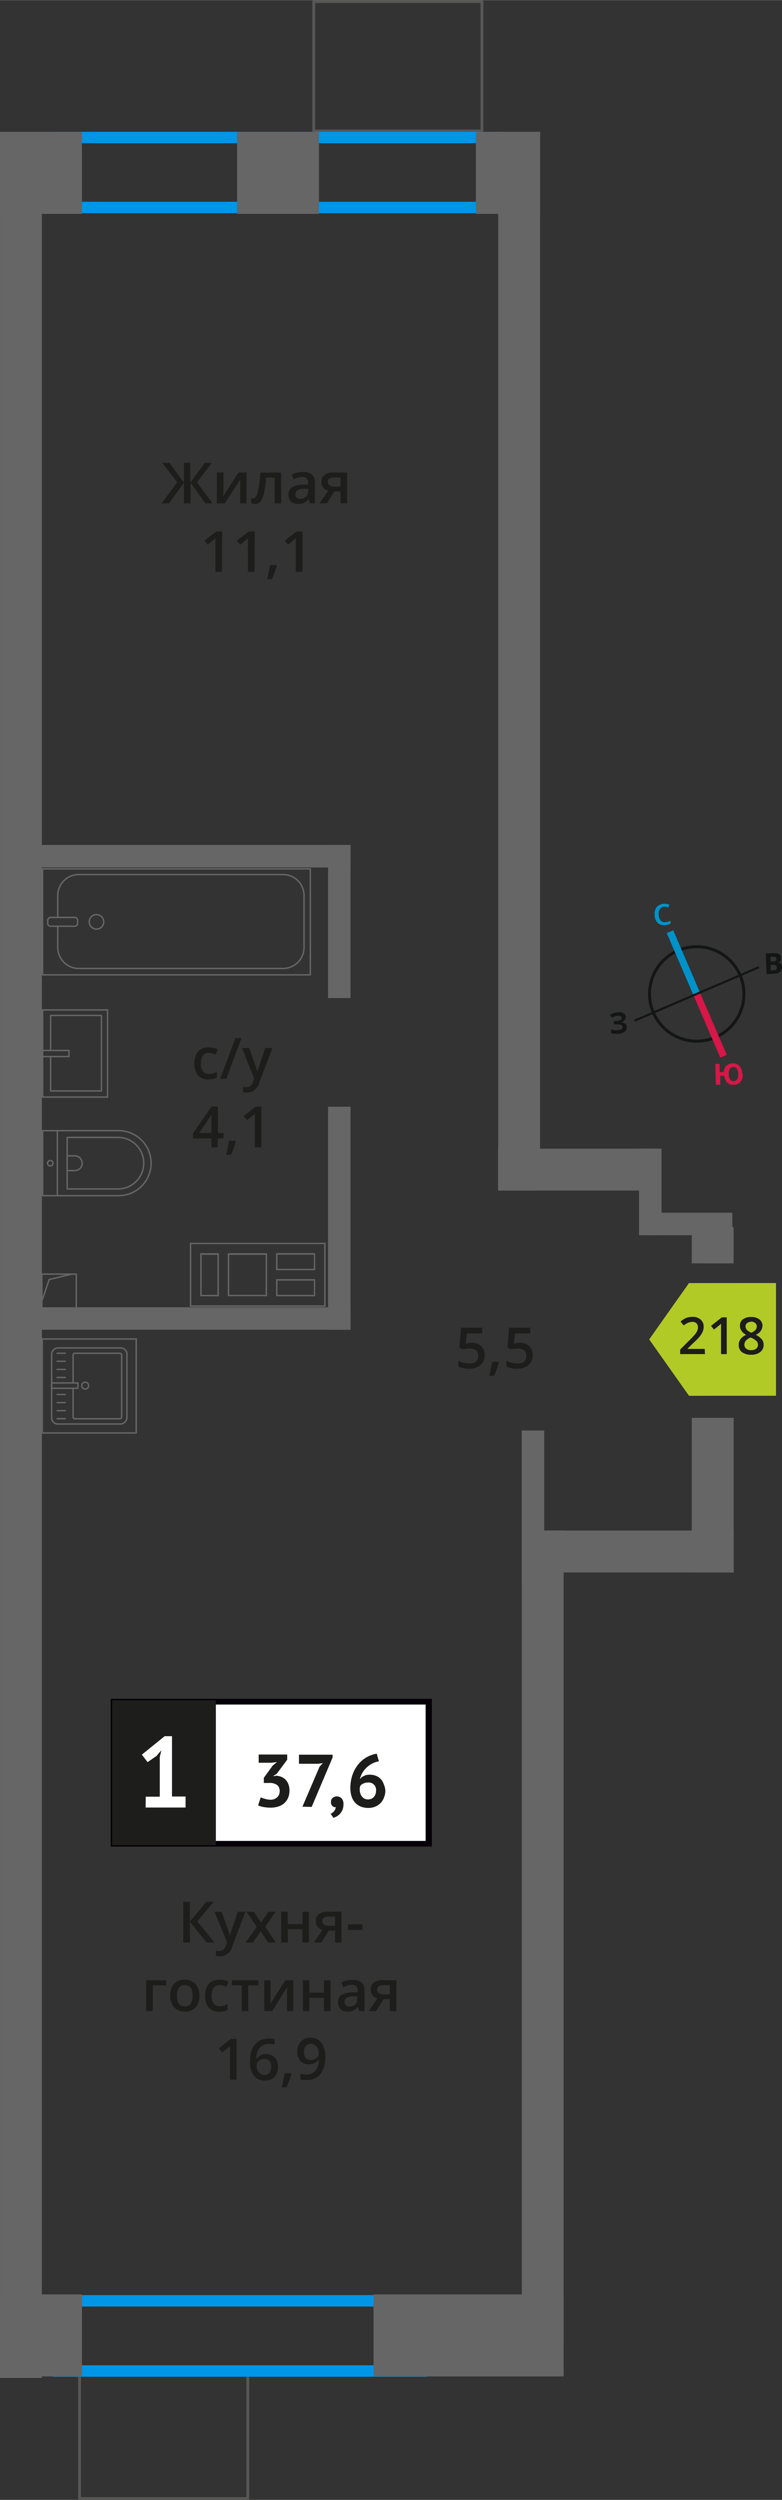 <svg xmlns="http://www.w3.org/2000/svg" width="48.34mm" height="154.36mm" viewBox="0 0 137.04 437.56"><rect x="0" y="0" width="137.04" height="437.56" fill="#333333" stroke="none"/><defs><style>.cls-1,.cls-11,.cls-12,.cls-13,.cls-4,.cls-5{fill:none;}.cls-1{stroke:#575756;}.cls-1,.cls-5{stroke-linecap:round;stroke-linejoin:round;}.cls-1,.cls-10{stroke-width:0.5px;}.cls-2{fill:#0096e7;}.cls-3{fill:#666;}.cls-4,.cls-5{stroke:#666;stroke-width:0.25px;}.cls-11,.cls-12,.cls-13,.cls-4{stroke-miterlimit:10;}.cls-6{fill:#b2ca25;fill-rule:evenodd;}.cls-10,.cls-7{fill:#1d1d1b;}.cls-8{fill:#fff;}.cls-9{fill:#050007;}.cls-10{stroke:#1d1d1b;stroke-miterlimit:22.93;}.cls-11{stroke:#141515;stroke-width:0.52px;}.cls-12{stroke:#0093ca;}.cls-12,.cls-13{stroke-width:1.23px;}.cls-13{stroke:#d61747;}.cls-14{fill:#141515;}.cls-15{fill:#0093ca;}.cls-16{fill:#d61747;}</style></defs><g id="text"><rect class="cls-1" x="54.98" y="0.25" width="29.48" height="22.66"/><rect class="cls-1" x="13.94" y="414.66" width="29.48" height="22.66"/><path class="cls-2" d="M86.37,25.05V35.3H11V25.05H86.37m2-2H9V37.3H88.37V23.05Z"/><path class="cls-2" d="M72.85,403.71V414H11.29V403.71H72.85m2-2H9.29V416H74.85V401.71Z"/><rect class="cls-3" x="106.37" y="206.64" width="15.16" height="3.94" transform="translate(-94.65 322.56) rotate(-90)"/><rect class="cls-3" x="112.97" y="212.25" width="15.38" height="3.94" transform="translate(241.31 428.44) rotate(180)"/><rect class="cls-4" x="7.33" y="223" width="6.04" height="6.04"/><polyline class="cls-4" points="7.33 227.74 8.62 223.95 12.57 223"/><path class="cls-3" d="M56.81,217.75v10.71H33.52V217.75H56.81m-16.89,9.12H46.8v-7.53H39.92v7.54m-4.83,0h3.26v-7.54H35.09v7.54m13.29-4.56h6.85v-3H48.38v3m0,4.56h6.85v-3H48.38v3m8.68-9.37H33.27v11.21H57.06V217.5Zm-16.89,9.12v-7h6.38v7Zm-4.83,0v-7H38.1v7Zm13.29-4.56v-2.47H55v2.47Zm0,4.56v-2.49H55v2.49Z"/><rect class="cls-3" y="401.59" width="14.36" height="14.36" transform="translate(14.36 817.54) rotate(-180)"/><rect class="cls-3" x="65.46" y="401.59" width="33.31" height="14.36" transform="translate(164.23 817.54) rotate(-180)"/><rect class="cls-3" x="111.36" y="258.02" width="27.07" height="7.33" transform="translate(-136.81 386.54) rotate(-89.99)"/><rect class="cls-3" x="121.71" y="214.28" width="6.37" height="7.33" transform="translate(-93.14 342.68) rotate(-89.96)"/><rect class="cls-3" x="80" y="261.81" width="26.8" height="3.94" transform="translate(357.18 170.38) rotate(90)"/><rect class="cls-3" x="46.06" y="159.31" width="26.8" height="3.94" transform="translate(220.74 101.82) rotate(90)"/><rect class="cls-3" x="39.94" y="211.25" width="39.04" height="3.94" transform="translate(272.68 153.76) rotate(90)"/><rect class="cls-3" x="6.67" y="147.88" width="54.75" height="3.94"/><rect class="cls-3" x="6.67" y="228.8" width="54.75" height="3.94"/><rect class="cls-3" x="83.39" y="23.05" width="11.25" height="14.36" transform="translate(178.03 60.47) rotate(-180)"/><rect class="cls-3" y="23.05" width="14.36" height="14.36" transform="translate(14.36 60.47) rotate(-180)"/><rect class="cls-3" x="41.53" y="23.05" width="14.36" height="14.36" transform="translate(97.43 60.47) rotate(-180)"/><rect class="cls-3" x="87.31" y="201.02" width="26.65" height="7.33" transform="matrix(-1, 0, 0, -1, 201.25, 409.39)"/><rect class="cls-3" x="-1.68" y="112.04" width="185.31" height="7.33" transform="translate(206.68 24.73) rotate(90)"/><rect class="cls-3" x="-192.9" y="215.96" width="393.15" height="7.33" transform="translate(223.3 215.96) rotate(90)"/><rect class="cls-3" x="24.03" y="335.29" width="142.15" height="7.33" transform="matrix(0, 1, -1, 0, 434.06, 243.85)"/><rect class="cls-3" x="91.43" y="267.88" width="37.13" height="7.33" transform="translate(220 543.1) rotate(180)"/><rect class="cls-5" x="8.98" y="235.99" width="13.32" height="13.19" rx="1.09" transform="translate(-226.94 258.22) rotate(-90)"/><path class="cls-5" d="M12.81,242.05v-4.88a.31.31,0,0,1,.31-.32H21a.32.32,0,0,1,.32.32V248a.32.32,0,0,1-.32.32H13.12a.31.31,0,0,1-.31-.32v-5"/><circle class="cls-5" cx="14.93" cy="242.52" r="0.6"/><rect class="cls-5" x="10.89" y="240.21" width="0.93" height="4.61" transform="translate(-231.17 253.87) rotate(-90)"/><line class="cls-5" x1="10.02" y1="248.31" x2="11.43" y2="248.31"/><line class="cls-5" x1="10.02" y1="246.9" x2="11.43" y2="246.9"/><line class="cls-5" x1="10.02" y1="245.49" x2="11.43" y2="245.49"/><line class="cls-5" x1="10.02" y1="244.07" x2="11.43" y2="244.07"/><line class="cls-5" x1="10.02" y1="241.09" x2="11.43" y2="241.09"/><line class="cls-5" x1="10.02" y1="239.68" x2="11.43" y2="239.68"/><line class="cls-5" x1="10.02" y1="238.26" x2="11.43" y2="238.26"/><line class="cls-5" x1="10.02" y1="236.85" x2="11.43" y2="236.85"/><path class="cls-3" d="M23.74,234.48v16.2H7.53v-16.2H23.74m.25-.25H7.28v16.7H24v-16.7Z"/><rect class="cls-5" x="21.66" y="137.88" width="18.55" height="46.92" transform="matrix(0, 1, -1, 0, 192.26, 130.41)"/><rect class="cls-5" x="10.2" y="158.71" width="1.55" height="5.24" rx="0.49" transform="matrix(0, 1, -1, 0, 172.31, 150.36)"/><path class="cls-5" d="M10.12,160.56v-3.82a3.68,3.68,0,0,1,3.68-3.68H49.6a3.68,3.68,0,0,1,3.68,3.68v9.08a3.68,3.68,0,0,1-3.68,3.68H13.8a3.68,3.68,0,0,1-3.68-3.68v-3.71"/><circle class="cls-5" cx="16.91" cy="161.34" r="1.27"/><path class="cls-5" d="M7.47,197.89H20.79a5.69,5.69,0,0,1,5.69,5.69v0a5.69,5.69,0,0,1-5.69,5.69H7.47a0,0,0,0,1,0,0V197.89A0,0,0,0,1,7.47,197.89Z"/><path class="cls-5" d="M11.77,199.07h8.91a4.51,4.51,0,0,1,4.51,4.51v0a4.51,4.51,0,0,1-4.51,4.51H11.77a0,0,0,0,1,0,0v-9A0,0,0,0,1,11.77,199.07Z"/><path class="cls-5" d="M11.77,202.3h1.34a1.29,1.29,0,0,1,1.29,1.29v0a1.29,1.29,0,0,1-1.29,1.29H11.77a0,0,0,0,1,0,0V202.3a0,0,0,0,1,0,0Z"/><circle class="cls-5" cx="8.81" cy="203.59" r="0.48"/><line class="cls-5" x1="10.05" y1="197.89" x2="10.05" y2="209.28"/><rect class="cls-5" x="7.47" y="176.76" width="11.38" height="15.25"/><polyline class="cls-5" points="7.47 184.92 12.09 184.92 12.09 183.85 7.47 183.85"/><polyline class="cls-5" points="8.87 184.92 8.87 190.94 17.78 190.94 17.78 177.72 8.87 177.72 8.87 183.85"/><polygon class="cls-6" points="120.74 244.3 120.74 244.29 117.26 239.37 113.77 234.43 117.25 229.5 120.74 224.57 120.74 224.57 120.74 224.57 135.99 224.56 135.99 244.29 120.74 244.3 120.74 244.3"/><path class="cls-7" d="M123.55,237h-4.36v-.79l1.66-1.66a13.28,13.28,0,0,0,1-1.07,2.34,2.34,0,0,0,.35-.59,1.44,1.44,0,0,0,.11-.59.94.94,0,0,0-.26-.69,1,1,0,0,0-.72-.25,2,2,0,0,0-.72.14,3.16,3.16,0,0,0-.79.49l-.56-.68a3.37,3.37,0,0,1,1-.64,3,3,0,0,1,1.08-.19,2.12,2.12,0,0,1,1.43.47,1.58,1.58,0,0,1,.54,1.26,2.25,2.25,0,0,1-.15.82,3.9,3.9,0,0,1-.48.81,10.23,10.23,0,0,1-1.08,1.12l-1.11,1.08v.05h3Z"/><path class="cls-7" d="M127.36,237h-1v-4.15c0-.5,0-.89,0-1.18a2.71,2.71,0,0,1-.24.23l-1,.81-.52-.65,1.89-1.49h.86Z"/><path class="cls-7" d="M131.64,230.51a2.24,2.24,0,0,1,1.44.42,1.34,1.34,0,0,1,.54,1.12,1.76,1.76,0,0,1-1.19,1.57,3.13,3.13,0,0,1,1.07.8,1.46,1.46,0,0,1,.32.93,1.57,1.57,0,0,1-.58,1.28,2.42,2.42,0,0,1-1.58.48,2.61,2.61,0,0,1-1.63-.45,1.52,1.52,0,0,1-.57-1.27,1.66,1.66,0,0,1,.3-1,2.53,2.53,0,0,1,1-.76,2.31,2.31,0,0,1-.84-.74,1.58,1.58,0,0,1-.25-.88,1.33,1.33,0,0,1,.55-1.12A2.33,2.33,0,0,1,131.64,230.51Zm-1.19,4.84a.83.83,0,0,0,.32.71,1.35,1.35,0,0,0,.87.25,1.3,1.3,0,0,0,.88-.26.86.86,0,0,0,.31-.71.9.9,0,0,0-.29-.65,2.61,2.61,0,0,0-.88-.54l-.12-.06a2.3,2.3,0,0,0-.84.56A1.06,1.06,0,0,0,130.45,235.35Zm1.18-4a1.13,1.13,0,0,0-.71.22.72.72,0,0,0-.27.59.89.89,0,0,0,.1.41,1.07,1.07,0,0,0,.28.33,3.2,3.2,0,0,0,.63.35,2.05,2.05,0,0,0,.74-.49.92.92,0,0,0,.22-.6.72.72,0,0,0-.27-.59A1.14,1.14,0,0,0,131.63,231.3Z"/><path class="cls-7" d="M82.59,235a2.37,2.37,0,0,1,1.7.58,2,2,0,0,1,.63,1.55,2.26,2.26,0,0,1-.71,1.79,2.94,2.94,0,0,1-2,.64,3.79,3.79,0,0,1-1.88-.39v-1a3.31,3.31,0,0,0,.9.35,4.27,4.27,0,0,0,1,.12,1.79,1.79,0,0,0,1.18-.34,1.26,1.26,0,0,0,.4-1c0-.85-.54-1.28-1.63-1.28a4.42,4.42,0,0,0-.56.05,5.5,5.5,0,0,0-.59.1l-.52-.3.28-3.49h3.71v1h-2.7l-.16,1.77.41-.07A5,5,0,0,1,82.59,235Z"/><path class="cls-7" d="M87.44,238.45a15,15,0,0,1-.86,2.34h-.84a24.85,24.85,0,0,0,.5-2.45h1.13Z"/><path class="cls-7" d="M91,235a2.41,2.41,0,0,1,1.71.58,2,2,0,0,1,.63,1.55,2.26,2.26,0,0,1-.71,1.79,3,3,0,0,1-2,.64,3.84,3.84,0,0,1-1.88-.39v-1a3.52,3.52,0,0,0,.91.35,4.2,4.2,0,0,0,1,.12,1.79,1.79,0,0,0,1.18-.34,1.26,1.26,0,0,0,.4-1c0-.85-.54-1.28-1.63-1.28a4.72,4.72,0,0,0-.57.05c-.22,0-.42.06-.59.1l-.51-.3.27-3.49h3.72v1h-2.7l-.17,1.77.42-.07A5,5,0,0,1,91,235Z"/><path class="cls-7" d="M36.55,188.92a2.37,2.37,0,0,1-1.86-.72,3.61,3.61,0,0,1,0-4.15,2.47,2.47,0,0,1,1.93-.73,3.61,3.61,0,0,1,1.53.32l-.34.92a3.48,3.48,0,0,0-1.2-.28q-1.41,0-1.41,1.86a2.23,2.23,0,0,0,.35,1.36,1.22,1.22,0,0,0,1,.46,3,3,0,0,0,1.45-.38v1a2.33,2.33,0,0,1-.66.26A4.09,4.09,0,0,1,36.55,188.92Z"/><path class="cls-7" d="M42.32,181.68l-2.65,7.14H38.58l2.67-7.14Z"/><path class="cls-7" d="M42.41,183.42h1.25l1.1,3.06a6.67,6.67,0,0,1,.33,1.23h0a4.66,4.66,0,0,1,.16-.65c.08-.26.49-1.47,1.24-3.64h1.24l-2.31,6.12a2.19,2.19,0,0,1-2.1,1.68,3.65,3.65,0,0,1-.74-.08v-.91a2.61,2.61,0,0,0,.59.06,1.22,1.22,0,0,0,1.17-1l.2-.51Z"/><path class="cls-7" d="M39.15,199.26h-1v1.56H37.07v-1.56H33.81v-.88l3.26-4.72h1.12v4.65h1Zm-2.08-.95v-1.79c0-.64,0-1.16,0-1.57h0a5,5,0,0,1-.43.78l-1.77,2.58Z"/><path class="cls-7" d="M41.34,199.77a17,17,0,0,1-.86,2.34h-.85a22.91,22.91,0,0,0,.51-2.45h1.13Z"/><path class="cls-7" d="M45.81,200.82H44.66v-4.61c0-.55,0-1,0-1.31a3.71,3.71,0,0,1-.28.26l-1.09.9-.58-.73,2.1-1.65h1Z"/><path class="cls-7" d="M37.59,340H36.22l-2.94-3.62V340H32.12v-7.14h1.16v3.45l2.89-3.45h1.28l-2.88,3.44Z"/><path class="cls-7" d="M37.59,334.61h1.25l1.1,3.06a5.7,5.7,0,0,1,.34,1.23h0a4.87,4.87,0,0,1,.17-.65c.07-.26.49-1.47,1.24-3.64H43l-2.31,6.11a2.19,2.19,0,0,1-2.1,1.69,3.74,3.74,0,0,1-.75-.08v-.91a2.71,2.71,0,0,0,.6.06,1.21,1.21,0,0,0,1.16-1l.2-.5Z"/><path class="cls-7" d="M45,337.25l-1.81-2.64h1.3l1.24,1.89L47,334.61h1.29l-1.81,2.64L48.34,340H47l-1.33-2-1.33,2h-1.3Z"/><path class="cls-7" d="M50.43,334.61v2.16H53v-2.16h1.14V340H53v-2.33H50.43V340H49.28v-5.4Z"/><path class="cls-7" d="M56.32,340H55l1.51-2.22a1.55,1.55,0,0,1-1.18-1.55,1.46,1.46,0,0,1,.55-1.2,2.32,2.32,0,0,1,1.49-.43h2.47V340H58.71v-2.08H57.62Zm.16-3.76a.7.7,0,0,0,.32.62,1.49,1.49,0,0,0,.84.21h1.07v-1.61H57.46a1.1,1.1,0,0,0-.72.21A.68.68,0,0,0,56.48,336.25Z"/><path class="cls-7" d="M61,337.81v-1h2.51v1Z"/><path class="cls-7" d="M29.11,346.61v.89H26.77V352H25.62v-5.4Z"/><path class="cls-7" d="M34.94,349.3a2.94,2.94,0,0,1-.68,2.06,2.41,2.41,0,0,1-1.89.74,2.53,2.53,0,0,1-1.33-.34,2.25,2.25,0,0,1-.9-1,3.32,3.32,0,0,1-.31-1.48,2.91,2.91,0,0,1,.67-2.05,2.74,2.74,0,0,1,3.76,0A3,3,0,0,1,34.94,349.3Zm-3.93,0c0,1.24.46,1.87,1.38,1.87s1.37-.63,1.37-1.87-.46-1.86-1.38-1.86a1.21,1.21,0,0,0-1.05.48A2.51,2.51,0,0,0,31,349.3Z"/><path class="cls-7" d="M38.44,352.1a2.4,2.4,0,0,1-1.87-.71,3.66,3.66,0,0,1,0-4.15,2.48,2.48,0,0,1,1.93-.73,3.51,3.51,0,0,1,1.54.32l-.35.92a3.43,3.43,0,0,0-1.2-.29c-.93,0-1.4.63-1.4,1.87a2.23,2.23,0,0,0,.35,1.36,1.21,1.21,0,0,0,1,.46,3,3,0,0,0,1.45-.38v1a2.14,2.14,0,0,1-.65.25A3.56,3.56,0,0,1,38.44,352.1Z"/><path class="cls-7" d="M45.27,346.61v.89H43.51V352H42.36V347.5H40.6v-.89Z"/><path class="cls-7" d="M47.41,346.61v2.76c0,.33,0,.8-.08,1.42L50,346.61h1.4V352h-1.1v-2.72c0-.15,0-.4,0-.73s0-.58,0-.73L47.71,352h-1.4v-5.4Z"/><path class="cls-7" d="M54.22,346.61v2.16h2.55v-2.16h1.15V352H56.77v-2.33H54.22V352H53.08v-5.4Z"/><path class="cls-7" d="M62.93,352l-.22-.76h0a2.28,2.28,0,0,1-.79.68,2.64,2.64,0,0,1-1,.17,1.7,1.7,0,0,1-1.24-.43,1.58,1.58,0,0,1-.45-1.21,1.43,1.43,0,0,1,.62-1.26,3.68,3.68,0,0,1,1.89-.47l.94,0v-.28a1.1,1.1,0,0,0-.24-.78,1,1,0,0,0-.75-.25,2.63,2.63,0,0,0-.8.12,5.84,5.84,0,0,0-.73.29l-.37-.82a3.65,3.65,0,0,1,1-.35,4.44,4.44,0,0,1,1-.12,2.34,2.34,0,0,1,1.56.45,1.76,1.76,0,0,1,.52,1.41V352Zm-1.7-.79a1.43,1.43,0,0,0,1-.34,1.29,1.29,0,0,0,.38-1v-.47l-.7,0a2.34,2.34,0,0,0-1.17.27.82.82,0,0,0-.37.74.73.73,0,0,0,.21.56A.94.94,0,0,0,61.23,351.22Z"/><path class="cls-7" d="M65.91,352H64.62l1.51-2.22a1.57,1.57,0,0,1-.86-.56,1.54,1.54,0,0,1-.31-1,1.46,1.46,0,0,1,.54-1.2,2.37,2.37,0,0,1,1.5-.43h2.46V352H68.31v-2.08H67.22Zm.16-3.76a.7.7,0,0,0,.32.62,1.51,1.51,0,0,0,.85.21h1.07v-1.61H67.06a1.11,1.11,0,0,0-.73.21A.68.68,0,0,0,66.07,348.25Z"/><path class="cls-7" d="M41.45,364H40.3V359.4c0-.55,0-1,0-1.31-.07.08-.17.16-.27.26l-1.1.9-.58-.73,2.1-1.65h1Z"/><path class="cls-7" d="M43.81,361q0-4.18,3.41-4.19a3.94,3.94,0,0,1,.91.09v.95a3.17,3.17,0,0,0-.86-.1,2.24,2.24,0,0,0-1.72.61,2.94,2.94,0,0,0-.63,2H45a1.6,1.6,0,0,1,.65-.61,2.1,2.1,0,0,1,1-.22,2,2,0,0,1,1.52.6,2.33,2.33,0,0,1,.54,1.62,2.42,2.42,0,0,1-.63,1.77,2.25,2.25,0,0,1-1.71.65,2.33,2.33,0,0,1-1.33-.37,2.36,2.36,0,0,1-.88-1.07A4.34,4.34,0,0,1,43.81,361Zm2.49,2.2a1.11,1.11,0,0,0,.91-.39,1.64,1.64,0,0,0,.32-1.08,1.44,1.44,0,0,0-.3-1,1.13,1.13,0,0,0-.9-.35,1.46,1.46,0,0,0-.69.16,1.28,1.28,0,0,0-.49.43,1,1,0,0,0-.18.56,1.9,1.9,0,0,0,.37,1.17A1.18,1.18,0,0,0,46.3,363.16Z"/><path class="cls-7" d="M51.07,363a16.51,16.51,0,0,1-.86,2.33h-.84a24.28,24.28,0,0,0,.5-2.45H51Z"/><path class="cls-7" d="M57,359.91a4.94,4.94,0,0,1-.85,3.15,3.1,3.1,0,0,1-2.56,1,3.46,3.46,0,0,1-.93-.08v-1a2.91,2.91,0,0,0,.87.13,2.22,2.22,0,0,0,1.73-.63,3.07,3.07,0,0,0,.63-2h-.06a1.68,1.68,0,0,1-.7.63,2.18,2.18,0,0,1-1,.2,1.94,1.94,0,0,1-1.49-.59,2.33,2.33,0,0,1-.54-1.62,2.47,2.47,0,0,1,.63-1.78,2.23,2.23,0,0,1,1.71-.67,2.36,2.36,0,0,1,1.33.38,2.4,2.4,0,0,1,.87,1.07A4.32,4.32,0,0,1,57,359.91Zm-2.49-2.18a1.16,1.16,0,0,0-.92.38,1.71,1.71,0,0,0-.31,1.1,1.5,1.5,0,0,0,.29,1,1.13,1.13,0,0,0,.9.35,1.41,1.41,0,0,0,1-.35,1,1,0,0,0,.4-.81,2.08,2.08,0,0,0-.17-.82,1.39,1.39,0,0,0-.47-.59A1.12,1.12,0,0,0,54.51,357.73Z"/><rect class="cls-8" x="19.9" y="297.84" width="54.7" height="24.87"/><path class="cls-9" d="M74.59,298.34H20.49v23.87h54.1Zm-54.64-1H75.68V323.2H19.4V297.35Z"/><rect class="cls-10" x="19.9" y="297.84" width="17.68" height="24.87"/><path class="cls-7" d="M47.35,315a1.67,1.67,0,0,0,1.23-.43,1.43,1.43,0,0,0,.43-1.05,1.29,1.29,0,0,0-.45-1.09,2.18,2.18,0,0,0-1.39-.36h-.94v-.9L47.81,309l.74-.59-1,.12H45.33v-1.44h5V308l-1.84,2.47-.57.35v.06l.55-.08a3.1,3.1,0,0,1,.86.21,2.14,2.14,0,0,1,.72.49,2.35,2.35,0,0,1,.49.79,3.07,3.07,0,0,1,.19,1.09,3.22,3.22,0,0,1-.26,1.33,2.64,2.64,0,0,1-.7.94,3,3,0,0,1-1.06.56,4.47,4.47,0,0,1-1.29.18,7.08,7.08,0,0,1-1.19-.1,3.52,3.52,0,0,1-1-.3l.46-1.41a4.15,4.15,0,0,0,.75.27A3.68,3.68,0,0,0,47.35,315Z"/><path class="cls-7" d="M53,316.22l3-7,.58-.64-.79.13H52.39v-1.59h5.89v.5l-3.66,8.64Z"/><path class="cls-7" d="M58,315.38a.9.9,0,0,1,.29-.7,1.18,1.18,0,0,1,1.59.1,1.45,1.45,0,0,1,.31,1,2.57,2.57,0,0,1-.18,1,2.4,2.4,0,0,1-.45.71,2.57,2.57,0,0,1-.57.44,3.13,3.13,0,0,1-.56.24l-.49-.7a1.62,1.62,0,0,0,.61-.47,1.3,1.3,0,0,0,.29-.7.7.7,0,0,1-.57-.18A.89.89,0,0,1,58,315.38Z"/><path class="cls-7" d="M67.53,313.39a3.06,3.06,0,0,1-.22,1.18,2.79,2.79,0,0,1-.6,1,2.89,2.89,0,0,1-.95.64,3.23,3.23,0,0,1-1.22.23,3.6,3.6,0,0,1-1.25-.21,2.8,2.8,0,0,1-1-.65,2.92,2.92,0,0,1-.65-1.08,4.41,4.41,0,0,1-.24-1.52,6.82,6.82,0,0,1,.37-2.33,6,6,0,0,1,1-1.82,5.19,5.19,0,0,1,1.47-1.26,5.49,5.49,0,0,1,1.78-.63l.38,1.34a3.79,3.79,0,0,0-1.2.41,4.37,4.37,0,0,0-1,.72,4.63,4.63,0,0,0-.72.93,3.94,3.94,0,0,0-.41,1.06,2.22,2.22,0,0,1,.68-.55,2.19,2.19,0,0,1,1-.23,3.16,3.16,0,0,1,1.09.18,2.31,2.31,0,0,1,1.39,1.43A3.35,3.35,0,0,1,67.53,313.39Zm-1.64.09A1.28,1.28,0,0,0,64.45,312a1.54,1.54,0,0,0-.88.23.83.83,0,0,0-.53.8v.21a2.21,2.21,0,0,0,.09.62,1.71,1.71,0,0,0,.27.54,1.28,1.28,0,0,0,1.1.55,1.3,1.3,0,0,0,1-.42A1.52,1.52,0,0,0,65.89,313.48Z"/><path class="cls-8" d="M25.54,314.47H28v-6.93l.27-1.19-.85,1-1.56,1.07-1-1.31,4-3.23h1.28v10.56h2.38v1.93h-7Z"/><path class="cls-7" d="M31.05,84.4,28.44,81h1.25l2.54,3.46V81h1.11v3.46L35.88,81h1.25L34.52,84.4l2.72,3.69H36l-2.61-3.62v3.62H32.23V84.47l-2.61,3.62h-1.3Z"/><path class="cls-7" d="M39.17,82.69v2.77c0,.32,0,.79-.08,1.42l2.71-4.19h1.4v5.4H42.1V85.37c0-.15,0-.39,0-.73s0-.58,0-.73l-2.7,4.18h-1.4v-5.4Z"/><path class="cls-7" d="M49.28,88.09H48.12v-4.5H46.63a17.72,17.72,0,0,1-.37,2.71,3.5,3.5,0,0,1-.6,1.43,1.2,1.2,0,0,1-1,.45,1.65,1.65,0,0,1-.63-.11v-.9a.92.92,0,0,0,.36.07c.33,0,.59-.37.78-1.12a21.33,21.33,0,0,0,.45-3.43h3.63Z"/><path class="cls-7" d="M54.3,88.09l-.23-.75h0a2.16,2.16,0,0,1-.79.67,2.44,2.44,0,0,1-1,.18A1.73,1.73,0,0,1,51,87.76a1.61,1.61,0,0,1-.45-1.22,1.45,1.45,0,0,1,.62-1.26,3.63,3.63,0,0,1,1.89-.46l.93,0V84.5a1.09,1.09,0,0,0-.24-.77,1,1,0,0,0-.75-.26,2.67,2.67,0,0,0-.8.12c-.25.09-.49.18-.73.29l-.37-.82a4,4,0,0,1,1-.35,4.45,4.45,0,0,1,1-.12,2.33,2.33,0,0,1,1.55.45,1.76,1.76,0,0,1,.53,1.41v3.64Zm-1.71-.78a1.42,1.42,0,0,0,1-.35A1.27,1.27,0,0,0,54,86v-.47l-.69,0a2.38,2.38,0,0,0-1.18.27.82.82,0,0,0-.37.74.73.73,0,0,0,.21.56A1,1,0,0,0,52.59,87.31Z"/><path class="cls-7" d="M57.27,88.09H56l1.5-2.21a1.67,1.67,0,0,1-.86-.56,1.57,1.57,0,0,1-.31-1,1.44,1.44,0,0,1,.55-1.2,2.32,2.32,0,0,1,1.49-.43h2.46v5.4H59.67V86H58.58Zm.17-3.76a.69.69,0,0,0,.31.62,1.53,1.53,0,0,0,.85.21h1.07v-1.6H58.42a1.2,1.2,0,0,0-.73.2A.67.67,0,0,0,57.44,84.33Z"/><path class="cls-7" d="M38.89,100.09H37.75V95.48c0-.55,0-1,0-1.31a2.27,2.27,0,0,1-.27.26l-1.1.9-.57-.73L37.94,93h1Z"/><path class="cls-7" d="M44.6,100.09H43.45V95.48c0-.55,0-1,0-1.31a2.27,2.27,0,0,1-.27.26l-1.1.9-.58-.73L43.64,93h1Z"/><path class="cls-7" d="M48.51,99a15,15,0,0,1-.86,2.34h-.84c.22-.88.39-1.7.5-2.45h1.13Z"/><path class="cls-7" d="M53,100.09H51.83V95.48c0-.55,0-1,0-1.31a2.44,2.44,0,0,1-.28.26c-.1.09-.47.4-1.09.9l-.58-.73L52,93h1Z"/><path class="cls-11" d="M118.83,166.36a8.27,8.27,0,1,1-4.33,10.86,8.26,8.26,0,0,1,4.33-10.86Z"/><line class="cls-12" x1="117.41" y1="163.06" x2="122.1" y2="173.96"/><line class="cls-13" x1="126.79" y1="184.86" x2="122.1" y2="173.96"/><polygon class="cls-14" points="111.12 178.47 122.02 173.78 122.17 174.13 111.27 178.82 111.12 178.47"/><polygon class="cls-14" points="132.93 169.1 122.02 173.78 122.17 174.13 133.08 169.45 132.93 169.1"/><path class="cls-15" d="M116.41,158.69a1,1,0,0,0-.77.43,1.6,1.6,0,0,0-.21,1,1.58,1.58,0,0,0,.36,1,1,1,0,0,0,.84.28,2.11,2.11,0,0,0,.45-.09,3.66,3.66,0,0,0,.43-.15l0,.51a2.71,2.71,0,0,1-1,.24,1.56,1.56,0,0,1-1.26-.39,2,2,0,0,1-.53-1.34,2.35,2.35,0,0,1,.12-1,1.53,1.53,0,0,1,.55-.7,1.86,1.86,0,0,1,.91-.3,2.29,2.29,0,0,1,1,.15l-.17.52a2.07,2.07,0,0,0-.4-.13,1.33,1.33,0,0,0-.45,0Z"/><path class="cls-16" d="M130.16,187.94a2.05,2.05,0,0,1-.38,1.39,1.54,1.54,0,0,1-1.19.53,1.56,1.56,0,0,1-1.15-.38,1.83,1.83,0,0,1-.51-1.19l-.7,0,0,1.57-.77,0-.12-3.65.77,0,0,1.44.72,0a1.64,1.64,0,0,1,.45-1.12,1.61,1.61,0,0,1,1.1-.42,1.5,1.5,0,0,1,1.21.46,2,2,0,0,1,.47,1.37Zm-2.45.08a1.73,1.73,0,0,0,.24.91.71.71,0,0,0,.61.29c.56,0,.82-.44.8-1.25a1.75,1.75,0,0,0-.24-.93.69.69,0,0,0-.62-.29.73.73,0,0,0-.61.33,1.77,1.77,0,0,0-.18.94Z"/><path class="cls-14" d="M134.19,166.88l1.14-.06a2.21,2.21,0,0,1,1.13.15.77.77,0,0,1,.39.69.94.94,0,0,1-.12.54.65.65,0,0,1-.39.27v0a.82.82,0,0,1,.5.25,1,1,0,0,1,.19.57.92.92,0,0,1-.32.78,1.49,1.49,0,0,1-1,.35l-1.37.07Zm.86,1.39.44,0a.81.81,0,0,0,.45-.12c.1-.07.12-.17.12-.33a.32.32,0,0,0-.17-.29.83.83,0,0,0-.49-.07l-.39,0Zm0,.61,0,.94.49,0a.75.75,0,0,0,.47-.14.47.47,0,0,0,.12-.38c0-.3-.23-.45-.66-.43Z"/><path class="cls-14" d="M109.62,178a.73.73,0,0,1-.23.59,1.07,1.07,0,0,1-.65.34h0a1.42,1.42,0,0,1,.79.23.72.72,0,0,1,.31.57,1,1,0,0,1-.35.83,2,2,0,0,1-1.11.36,3.38,3.38,0,0,1-1.3-.11l0-.65a3.26,3.26,0,0,0,.56.14,2.92,2.92,0,0,0,.59,0c.61,0,.91-.22.88-.58a.39.39,0,0,0-.32-.35,2.4,2.4,0,0,0-.88-.08l-.35,0,0-.6.31,0a2.76,2.76,0,0,0,.85-.15.41.41,0,0,0,.23-.39.34.34,0,0,0-.18-.29,1,1,0,0,0-.51-.08,1.78,1.78,0,0,0-1,.36l-.38-.49a2.72,2.72,0,0,1,.65-.35,4.3,4.3,0,0,1,.76-.13,1.69,1.69,0,0,1,1,.18.81.81,0,0,1,.4.63Z"/></g></svg>